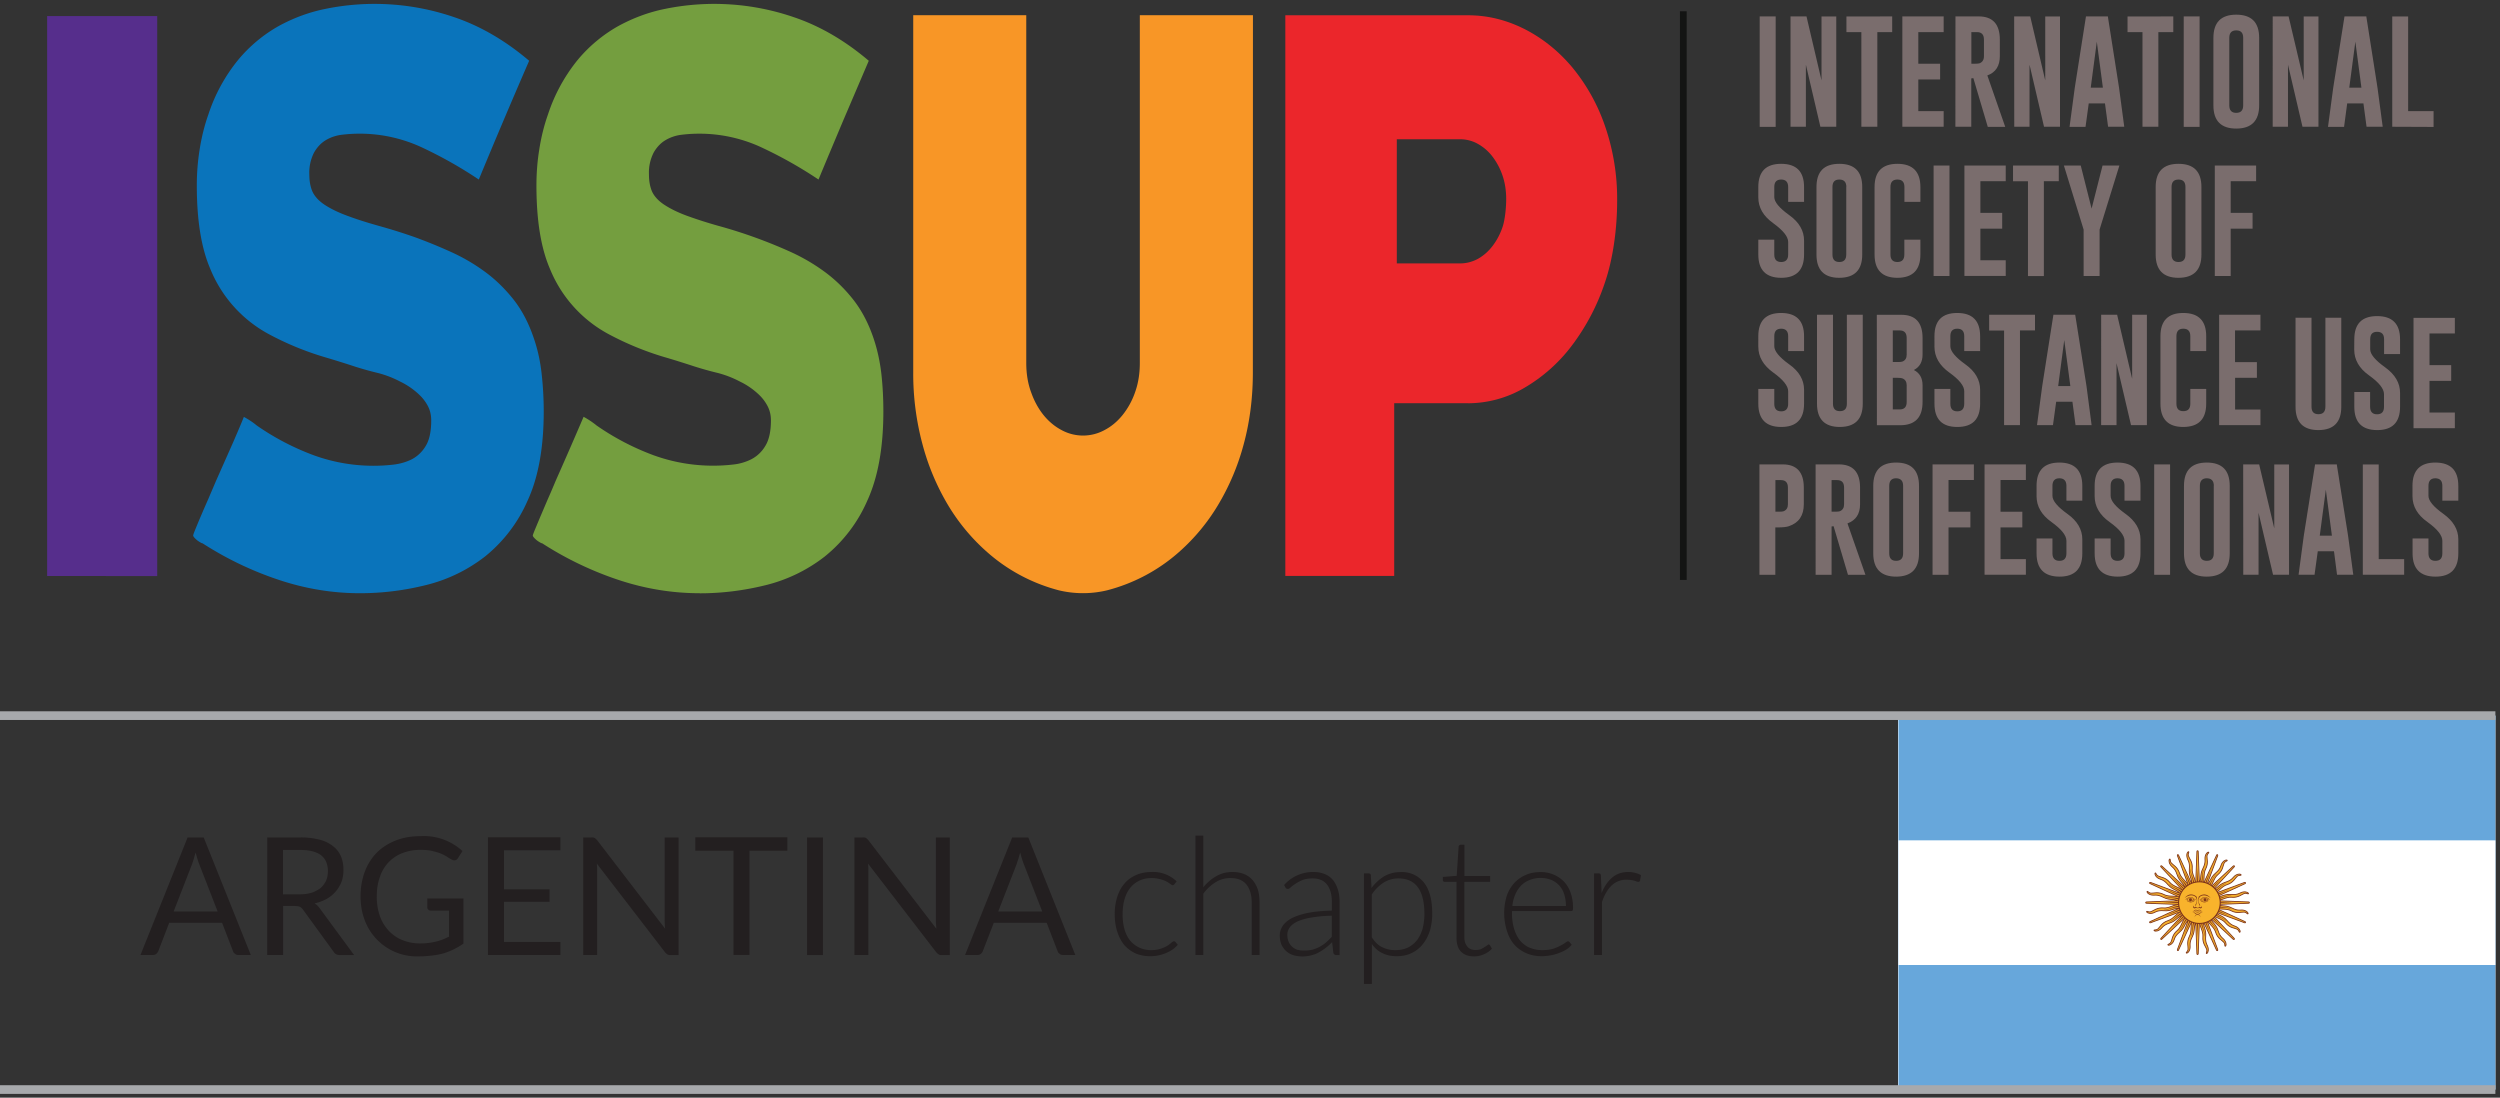 <svg viewBox="0 0 476 209" xmlns="http://www.w3.org/2000/svg" fill-rule="evenodd" clip-rule="evenodd" stroke-miterlimit="2"><rect x="0" y="0" width="476" height="209" fill="#333333" stroke="none"/><g transform="scale(1.653)"><path fill="#fff" fill-rule="nonzero" d="M218.62 82.43h68.81v43.07h-68.81z"/><clipPath id="a"><path clip-rule="nonzero" d="M218.62 82.43h68.81v43.07h-68.81z"/></clipPath><g clip-path="url(#a)"><path fill="#67a7db" d="M218.67 82.43h68.91v43.07h-68.91z"/><path fill="#fff" fill-rule="nonzero" d="M218.67 96.79h68.91v14.36h-68.91z"/><path d="M253.34 105.93c-.03.81.47 1.26.4 1.99-.06.72.33 1.13.43 1.41.09.29-.1.45-.02.5.08.03.26-.19.2-.59-.05-.4-.36-.52-.29-1.4.08-.89-.36-1.1-.25-1.9m-.96-1.86l2.45 5.34s.04.1.11.08c.07-.03.03-.14.03-.14l-2.04-5.5" fill="#f8b32c" fill-rule="nonzero"/><path d="M253.34 105.93c-.03.81.47 1.26.4 1.99-.06.72.33 1.13.43 1.41.09.29-.1.45-.02.5.08.03.26-.19.2-.59-.05-.4-.36-.52-.29-1.4.08-.89-.36-1.1-.25-1.9m-.96-1.86l2.45 5.34s.04.1.11.08c.07-.03.03-.14.03-.14l-2.04-5.5" fill="none" stroke="#7f3518" stroke-width=".1"/><path d="M252.57 105.86c-.34.74-.05 1.35-.39 2-.33.64-.12 1.17-.15 1.47-.02.29-.26.37-.2.44s.32-.07.41-.46c.1-.4-.13-.62.27-1.4.4-.8.09-1.16.5-1.86m-.18-2.08l.22 5.87s0 .11.07.11c.08 0 .08-.11.08-.11l.22-5.87" fill="#f8b32c" fill-rule="nonzero"/><path d="M252.57 105.86c-.34.74-.05 1.35-.39 2-.33.64-.12 1.17-.15 1.47-.02.29-.26.37-.2.44s.32-.07.41-.46c.1-.4-.13-.62.27-1.4.4-.8.09-1.16.5-1.86m-.18-2.08l.22 5.87s0 .11.07.11c.08 0 .08-.11.08-.11l.22-5.87" fill="none" stroke="#7f3518" stroke-width=".1"/><path d="M251.89 105.5c-.6.56-.56 1.23-1.12 1.7-.56.46-.57 1.04-.7 1.3-.14.27-.4.25-.36.33.03.1.31.06.56-.26.24-.33.1-.63.78-1.2.68-.58.52-1.03 1.17-1.53m.63-1.98l-2.04 5.5s-.04.1.03.14c.06.02.1-.08.1-.08l2.46-5.34" fill="#f8b32c" fill-rule="nonzero"/><path d="M251.89 105.5c-.6.56-.56 1.23-1.12 1.7-.56.46-.57 1.04-.7 1.3-.14.27-.4.25-.36.33.03.1.31.06.56-.26.24-.33.1-.63.78-1.2.68-.58.52-1.03 1.17-1.53m.63-1.98l-2.04 5.5s-.04.1.03.14c.06.02.1-.08.1-.08l2.46-5.34" fill="none" stroke="#7f3518" stroke-width=".1"/><path d="M251.4 104.92c-.77.28-1 .91-1.69 1.13-.7.22-.92.74-1.14.94-.23.19-.46.08-.46.17 0 .09.27.17.61-.04.35-.2.34-.53 1.19-.8.85-.28.87-.76 1.66-.97m1.35-1.6l-4 4.32s-.08.08-.02.13c.05.05.12-.03.12-.03l4.31-4" fill="#f8b32c" fill-rule="nonzero"/><path d="M251.4 104.92c-.77.28-1 .91-1.69 1.13-.7.22-.92.74-1.14.94-.23.19-.46.08-.46.17 0 .09.27.17.61-.04.35-.2.34-.53 1.19-.8.85-.28.87-.76 1.66-.97m1.35-1.6l-4 4.32s-.08.08-.02.13c.05.05.12-.03.12-.03l4.31-4" fill="none" stroke="#7f3518" stroke-width=".1"/><path d="M252.99 104.03l1.68 3.67-1.41-3.78m.24 2.15c.03.78.48 1.13.39 1.84.2-.57-.27-1-.24-1.83" fill="#7f3518" fill-rule="nonzero"/><path d="M252.97 103.97l.15 4.04.15-4.04m-.6 2.08c-.27.74 0 1.23-.35 1.85.4-.45.14-1.03.48-1.78" fill="#7f3518" fill-rule="nonzero"/><path d="M252.98 103.92l-1.4 3.78 1.67-3.67m-1.35 1.69c-.52.58-.46 1.13-1.02 1.57.53-.26.52-.9 1.12-1.46" fill="#7f3518" fill-rule="nonzero"/><path d="M253.01 103.87l-2.74 2.95 2.95-2.74m-1.9 1.04c-.7.33-.85.87-1.54 1.06.6-.04.82-.63 1.6-.92" fill="#7f3518" fill-rule="nonzero"/><path d="M251.16 104.18c-.81-.03-1.26.47-1.98.4-.73-.06-1.14.34-1.42.43-.28.1-.45-.1-.5-.02-.03.09.19.27.6.21.4-.06.51-.37 1.4-.3.88.08 1.09-.36 1.9-.25m1.85-.95l-5.34 2.45s-.1.04-.07.1c.03.08.13.03.13.03l5.5-2.04" fill="#f8b32c" fill-rule="nonzero"/><path d="M251.16 104.18c-.81-.03-1.26.47-1.98.4-.73-.06-1.14.34-1.42.43-.28.1-.45-.1-.5-.02-.03.09.19.27.6.21.4-.06.51-.37 1.4-.3.88.08 1.09-.36 1.9-.25m1.85-.95l-5.34 2.45s-.1.04-.07.1c.03.08.13.03.13.03l5.5-2.04" fill="none" stroke="#7f3518" stroke-width=".1"/><path d="M251.23 103.41c-.74-.33-1.34-.04-2-.38-.63-.34-1.17-.13-1.46-.15-.3-.02-.38-.27-.45-.2-.07.06.07.3.46.4.4.1.62-.13 1.41.28.8.4 1.15.08 1.85.49m2.08-.18l-5.87.22s-.1 0-.1.08c0 .07.1.07.1.07l5.87.22" fill="#f8b32c" fill-rule="nonzero"/><path d="M251.23 103.41c-.74-.33-1.34-.04-2-.38-.63-.34-1.17-.13-1.46-.15-.3-.02-.38-.27-.45-.2-.07.06.07.3.46.4.4.1.62-.13 1.41.28.8.4 1.15.08 1.85.49m2.08-.18l-5.87.22s-.1 0-.1.08c0 .07.1.07.1.07l5.87.22" fill="none" stroke="#7f3518" stroke-width=".1"/><path d="M251.58 102.73c-.55-.6-1.22-.56-1.68-1.12-.47-.56-1.04-.56-1.3-.7-.27-.13-.26-.39-.34-.36-.09.03-.06.32.26.56.33.24.63.11 1.2.79.58.67 1.03.51 1.53 1.16m1.99.64l-5.51-2.05s-.1-.04-.13.03.07.1.07.1l5.34 2.46" fill="#f8b32c" fill-rule="nonzero"/><path d="M251.58 102.73c-.55-.6-1.22-.56-1.68-1.12-.47-.56-1.04-.56-1.3-.7-.27-.13-.26-.39-.34-.36-.09.03-.06.32.26.56.33.24.63.11 1.2.79.58.67 1.03.51 1.53 1.16m1.99.64l-5.51-2.05s-.1-.04-.13.03.07.1.07.1l5.34 2.46" fill="none" stroke="#7f3518" stroke-width=".1"/><path d="M252.18 102.23c-.29-.76-.92-.98-1.14-1.67-.22-.7-.74-.92-.93-1.15-.2-.23-.08-.45-.18-.46-.09 0-.17.27.04.62.2.35.53.34.8 1.18.28.85.76.87.97 1.66m1.6 1.35l-4.32-4s-.07-.07-.13-.02c-.05.05.03.13.03.13l4 4.3" fill="#f8b32c" fill-rule="nonzero"/><path d="M252.18 102.23c-.29-.76-.92-.98-1.14-1.67-.22-.7-.74-.92-.93-1.15-.2-.23-.08-.45-.18-.46-.09 0-.17.27.04.62.2.35.53.34.8 1.18.28.85.76.87.97 1.66m1.6 1.35l-4.32-4s-.07-.07-.13-.02c-.05.05.03.13.03.13l4 4.3" fill="none" stroke="#7f3518" stroke-width=".1"/><path d="M253.06 103.83l-3.67 1.68 3.78-1.4m-2.15.23c-.78.04-1.12.48-1.83.4.56.18 1-.28 1.82-.25" fill="#7f3518" fill-rule="nonzero"/><path d="M253.12 103.82l-4.03.15 4.03.14m-2.08-.6c-.73-.27-1.22.01-1.85-.34.45.39 1.03.13 1.78.47" fill="#7f3518" fill-rule="nonzero"/><path d="M253.18 103.83l-3.78-1.41 3.66 1.68m-1.69-1.36c-.57-.52-1.13-.45-1.57-1.02.26.54.9.52 1.46 1.13" fill="#7f3518" fill-rule="nonzero"/><path d="M253.23 103.86l-2.96-2.75 2.75 2.95m-1.04-1.9c-.34-.7-.88-.85-1.07-1.54.04.6.63.82.92 1.6" fill="#7f3518" fill-rule="nonzero"/><path d="M252.91 102c.03-.8-.47-1.25-.4-1.98.06-.73-.34-1.13-.43-1.42-.1-.28.1-.45.02-.49-.08-.04-.27.18-.2.58.05.4.36.53.28 1.41-.07.89.37 1.1.26 1.9m.96 1.86l-2.46-5.34s-.04-.1-.1-.08c-.07.03-.03.13-.03.13l2.04 5.51" fill="#f8b32c" fill-rule="nonzero"/><path d="M252.91 102c.03-.8-.47-1.25-.4-1.98.06-.73-.34-1.13-.43-1.42-.1-.28.1-.45.02-.49-.08-.04-.27.18-.2.58.05.4.36.53.28 1.41-.07.89.37 1.1.26 1.9m.96 1.86l-2.46-5.34s-.04-.1-.1-.08c-.07.03-.03.13-.03.13l2.04 5.51" fill="none" stroke="#7f3518" stroke-width=".1"/><path d="M253.68 102.07c.34-.74.05-1.34.38-1.99.34-.64.13-1.17.15-1.47.03-.3.27-.38.2-.44-.05-.07-.3.06-.4.45-.1.4.13.63-.27 1.42-.4.79-.09 1.14-.5 1.85m.18 2.08l-.22-5.87s0-.11-.07-.11c-.08 0-.08.1-.08.1l-.22 5.88" fill="#f8b32c" fill-rule="nonzero"/><path d="M253.68 102.07c.34-.74.05-1.34.38-1.99.34-.64.13-1.17.15-1.47.03-.3.27-.38.2-.44-.05-.07-.3.06-.4.45-.1.4.13.63-.27 1.42-.4.79-.09 1.14-.5 1.85m.18 2.08l-.22-5.87s0-.11-.07-.11c-.08 0-.08.1-.08.1l-.22 5.88" fill="none" stroke="#7f3518" stroke-width=".1"/><path d="M254.36 102.43c.6-.56.56-1.23 1.12-1.7.56-.46.57-1.03.7-1.3.14-.26.39-.24.36-.33-.03-.09-.32-.06-.56.27-.24.32-.1.62-.78 1.2-.68.57-.52 1.03-1.17 1.52m-.63 1.99l2.04-5.5s.04-.1-.03-.14c-.06-.03-.1.08-.1.08l-2.46 5.34" fill="#f8b32c" fill-rule="nonzero"/><path d="M254.36 102.43c.6-.56.56-1.23 1.12-1.7.56-.46.57-1.03.7-1.3.14-.26.39-.24.36-.33-.03-.09-.32-.06-.56.27-.24.32-.1.62-.78 1.2-.68.57-.52 1.03-1.17 1.52m-.63 1.99l2.04-5.5s.04-.1-.03-.14c-.06-.03-.1.08-.1.08l-2.46 5.34" fill="none" stroke="#7f3518" stroke-width=".1"/><path d="M254.86 103.02c.76-.28.98-.92 1.68-1.13.7-.22.92-.75 1.14-.94.23-.2.46-.08.46-.17 0-.1-.27-.18-.62.03-.34.21-.34.54-1.18.81-.85.27-.87.75-1.66.96m-1.35 1.6l4-4.31s.08-.08.03-.13c-.06-.05-.13.02-.13.02l-4.31 4" fill="#f8b32c" fill-rule="nonzero"/><path d="M254.86 103.02c.76-.28.98-.92 1.68-1.13.7-.22.92-.75 1.14-.94.23-.2.46-.08.46-.17 0-.1-.27-.18-.62.03-.34.21-.34.54-1.18.81-.85.27-.87.75-1.66.96m-1.35 1.6l4-4.31s.08-.08.03-.13c-.06-.05-.13.02-.13.02l-4.31 4" fill="none" stroke="#7f3518" stroke-width=".1"/><path d="M253.26 103.9l-1.68-3.66 1.4 3.78m-.23-2.15c-.04-.79-.48-1.13-.4-1.84-.18.56.28 1 .25 1.83" fill="#7f3518" fill-rule="nonzero"/><path d="M253.27 103.96l-.14-4.03-.15 4.03m.6-2.08c.27-.73 0-1.22.34-1.84-.39.44-.13 1.02-.47 1.78" fill="#7f3518" fill-rule="nonzero"/><path d="M253.27 104.02l1.4-3.78-1.68 3.67m1.36-1.7c.52-.57.45-1.13 1.02-1.57-.53.27-.52.9-1.12 1.47" fill="#7f3518" fill-rule="nonzero"/><path d="M253.24 104.07l2.74-2.95-2.95 2.74m1.9-1.04c.7-.33.85-.88 1.54-1.07-.6.04-.82.63-1.6.93" fill="#7f3518" fill-rule="nonzero"/><path d="M255.09 103.75c.81.03 1.26-.47 1.98-.4.73.07 1.14-.33 1.42-.43.28-.09.45.1.5.02.03-.08-.2-.26-.6-.2-.4.06-.51.36-1.4.29-.88-.07-1.09.36-1.9.26m-1.85.95l5.34-2.45s.1-.04.07-.11-.13-.03-.13-.03l-5.5 2.05" fill="#f8b32c" fill-rule="nonzero"/><path d="M255.09 103.75c.81.03 1.26-.47 1.98-.4.73.07 1.14-.33 1.42-.43.28-.09.45.1.5.02.03-.08-.2-.26-.6-.2-.4.06-.51.36-1.4.29-.88-.07-1.09.36-1.9.26m-1.85.95l5.34-2.45s.1-.04.07-.11-.13-.03-.13-.03l-5.5 2.05" fill="none" stroke="#7f3518" stroke-width=".1"/><path d="M255.02 104.52c.74.34 1.34.05 1.99.39.64.34 1.18.13 1.47.15.3.02.38.26.45.2s-.07-.31-.46-.41c-.4-.1-.62.14-1.41-.27-.8-.4-1.15-.08-1.86-.49m-2.08.17l5.88-.22s.1 0 .1-.07c0-.08-.1-.08-.1-.08l-5.88-.22" fill="#f8b32c" fill-rule="nonzero"/><path d="M255.02 104.52c.74.34 1.34.05 1.99.39.64.34 1.18.13 1.47.15.3.02.38.26.45.2s-.07-.31-.46-.41c-.4-.1-.62.14-1.41-.27-.8-.4-1.15-.08-1.86-.49m-2.08.17l5.88-.22s.1 0 .1-.07c0-.08-.1-.08-.1-.08l-5.88-.22" fill="none" stroke="#7f3518" stroke-width=".1"/><path d="M254.66 105.2c.56.6 1.23.56 1.7 1.12.46.56 1.03.57 1.3.7.26.14.24.4.33.36.09-.03.06-.31-.27-.55-.32-.25-.62-.11-1.2-.8-.57-.67-1.02-.5-1.52-1.15m-1.99-.64l5.51 2.04s.1.05.13-.02-.07-.11-.07-.11l-5.34-2.45" fill="#f8b32c" fill-rule="nonzero"/><path d="M254.66 105.2c.56.6 1.23.56 1.7 1.12.46.56 1.03.57 1.3.7.26.14.24.4.33.36.09-.03.06-.31-.27-.55-.32-.25-.62-.11-1.2-.8-.57-.67-1.02-.5-1.52-1.15m-1.99-.64l5.51 2.04s.1.05.13-.02-.07-.11-.07-.11l-5.34-2.45" fill="none" stroke="#7f3518" stroke-width=".1"/><path d="M254.07 105.7c.29.76.92.98 1.14 1.68.21.7.74.92.93 1.15.2.22.08.45.17.46.1 0 .18-.27-.03-.62-.2-.35-.53-.34-.8-1.19-.28-.85-.76-.87-.97-1.66m-1.6-1.34l4.31 4s.08.07.13.02c.06-.05-.02-.13-.02-.13l-4-4.31" fill="#f8b32c" fill-rule="nonzero"/><path d="M254.07 105.7c.29.76.92.98 1.14 1.68.21.7.74.92.93 1.15.2.22.08.45.17.46.1 0 .18-.27-.03-.62-.2-.35-.53-.34-.8-1.19-.28-.85-.76-.87-.97-1.66m-1.6-1.34l4.31 4s.08.07.13.02c.06-.05-.02-.13-.02-.13l-4-4.31" fill="none" stroke="#7f3518" stroke-width=".1"/><path d="M253.19 104.1l3.67-1.67-3.78 1.4m2.15-.23c.78-.04 1.12-.48 1.83-.4-.56-.19-1 .27-1.82.24" fill="#7f3518" fill-rule="nonzero"/><path d="M253.13 104.12l4.03-.15-4.03-.15m2.08.61c.73.26 1.22-.02 1.85.34-.45-.4-1.03-.14-1.79-.48" fill="#7f3518" fill-rule="nonzero"/><path d="M253.07 104.11l3.78 1.4-3.66-1.67m1.68 1.35c.58.53 1.14.46 1.58 1.02-.26-.53-.9-.51-1.46-1.12" fill="#7f3518" fill-rule="nonzero"/><path d="M253.02 104.08l2.96 2.75-2.75-2.96m1.04 1.9c.34.7.88.85 1.07 1.54-.04-.59-.63-.81-.93-1.6" fill="#7f3518" fill-rule="nonzero"/><path d="M253.12 101.58a2.4 2.4 0 110 4.78 2.4 2.4 0 010-4.78z" fill="#f8b32c" fill-rule="nonzero"/><path d="M253.12 101.58a2.4 2.4 0 110 4.78 2.4 2.4 0 010-4.78z" fill="none" stroke="#7f3518" stroke-width=".13"/><path d="M253.94 103.5c.16 0 .3.06.33.14-.19.2-.48.18-.67.03a.39.39 0 01.34-.18zm0-.04a.47.47 0 00-.41.21c.18.17.59.19.87-.01a.63.63 0 00-.46-.2z" fill="#7e3618" fill-rule="nonzero"/><path d="M253.97 103.34c-.24 0-.3.06-.4.15-.11.1-.17.07-.19.1-.02.01 0 .07.04.05l.22-.15c.11-.1.22-.1.33-.1.33 0 .52.28.55.27.04-.02-.18-.32-.55-.32z" fill="#7f3518" fill-rule="nonzero"/><path d="M254.63 103.45c-.42-.37-.95-.42-1.25-.14-.07.1-.12.2-.14.3-.03.21.03.44.2.67l-.08.04c-.14-.28-.2-.57-.15-.84l.06-.21c.4-.33.96-.37 1.36.18" fill="#7f3518" fill-rule="nonzero"/><path d="M253.94 103.47a.17.17 0 110 .33.17.17 0 010-.33z" fill="#7f3518" fill-rule="nonzero"/><path d="M254.41 103.75c-.31.24-.62.22-.8.1-.2-.1-.2-.14-.15-.14.03 0 .07.04.22.11.14.08.36.08.73-.07zM252.76 104.3a.17.17 0 00-.14.16c0 .1.08.17.17.17.06 0 .1-.03.14-.07.06.05.15.05.2.05h.02c.04 0 .13 0 .2-.05.03.04.08.07.13.07a.17.17 0 00.03-.33c.05.01.08.06.08.1 0 .06-.06.11-.12.11a.11.11 0 01-.1-.1.28.28 0 01-.24.15.27.27 0 01-.22-.15c0 .06-.06.1-.11.1a.11.11 0 01-.11-.1c0-.05.02-.1.07-.11zM252.94 104.79c-.19 0-.26.16-.42.28.09-.04.16-.11.29-.19.13-.07.24.02.31.02.08 0 .19-.1.32-.02s.2.15.3.19c-.17-.11-.25-.28-.43-.28a.51.51 0 00-.19.05.5.5 0 00-.18-.05z" fill="#7f3518" fill-rule="nonzero"/><path d="M252.88 105l-.31.07c.33-.08.4.03.55.03.15 0 .22-.1.56-.03-.37-.11-.45-.04-.56-.04-.07 0-.12-.03-.24-.02z" fill="#7f3518" fill-rule="nonzero"/><path d="M252.59 105.06h-.07c.38.04.2.27.6.27.4 0 .23-.23.61-.26-.4-.04-.27.2-.6.2-.32 0-.22-.21-.54-.2z" fill="#7f3518" fill-rule="nonzero"/><path d="M253.46 105.66a.33.33 0 00-.67 0 .34.34 0 01.67 0zM251.64 103.45c.42-.37.95-.42 1.25-.14.07.1.12.2.14.3.03.21-.03.44-.2.67l.08.04c.14-.28.2-.57.15-.84a1.25 1.25 0 00-.06-.21c-.4-.33-.96-.37-1.36.18z" fill="#7f3518" fill-rule="nonzero"/><path d="M252.3 103.34c.24 0 .3.06.4.15.12.1.17.07.19.1.02.01 0 .07-.04.05a1.04 1.04 0 01-.22-.15c-.11-.1-.22-.1-.33-.1-.33 0-.52.28-.55.27-.04-.02.18-.32.55-.32z" fill="#7f3518" fill-rule="nonzero"/><path d="M252.28 103.5c.16 0 .31.06.33.14-.18.2-.47.18-.66.03a.39.39 0 01.34-.18zm0-.04a.47.47 0 00-.4.21c.18.17.59.19.86-.01a.63.63 0 00-.45-.2z" fill="#7e3618" fill-rule="nonzero"/><path d="M252.31 103.47c.1 0 .17.08.17.17a.17.17 0 01-.34 0c0-.1.08-.17.17-.17z" fill="#7f3518" fill-rule="nonzero"/><path d="M251.86 103.75c.31.24.62.22.8.1.2-.1.2-.14.16-.14-.04 0-.08.04-.23.11-.14.08-.36.08-.73-.07z" fill="#7f3518" fill-rule="nonzero"/></g><g fill-rule="nonzero"><path fill="#131413" d="M193.5 1.3h.78v65.5h-.78z"/><path fill="#7a6d6d" d="M202.69 1.89h1.84v12.72h-1.84zM206.24 1.89h1.84l1.73 7.37V1.9h1.7V14.6h-1.83l-1.67-7.15v7.15h-1.77M217.95 1.89V3.7h-1.71v10.9h-1.84V3.7h-1.72V1.9M219.12 1.89h4.76V3.7h-2.92v3.64h2.51v1.81h-2.51v3.65h2.92v1.8h-4.76M227.07 3.7v3.64h.43c.25 0 .43-.02.52-.05.33-.14.5-.4.5-.81V4.57c0-.59-.27-.87-.8-.87h-.65zm-1.83-1.81h2.67c1.63 0 2.44.9 2.44 2.68v1.9c0 1.13-.48 1.87-1.44 2.22l2.06 5.92h-2.01L227.3 9l-.24.03v5.57h-1.83M232 1.89h1.85l1.73 7.37V1.9h1.7V14.6h-1.84l-1.67-7.15v7.15h-1.76M242.22 10.1l-.7-5.3-.7 5.3h1.4zm1.86 0l.6 4.5h-1.86l-.36-2.69h-1.87l-.37 2.7h-1.84l.6-4.5 1.29-8.22h2.52M250.33 1.89V3.7h-1.72v10.9h-1.83V3.7h-1.72V1.9M251.53 1.89h1.83v12.72h-1.83zM258.38 4.36c0-.58-.26-.86-.8-.86-.53 0-.8.28-.8.86v7.78c0 .57.27.86.8.86.54 0 .8-.29.8-.86V4.36zm1.84 7.78c0 1.77-.88 2.67-2.64 2.67-1.75 0-2.63-.89-2.63-2.67V4.36c0-1.78.88-2.67 2.63-2.67 1.76 0 2.64.89 2.64 2.67M261.78 1.89h1.83l1.74 7.37V1.9h1.7V14.6h-1.84l-1.67-7.15v7.15h-1.76M272 10.1l-.7-5.3-.7 5.3h1.4zm1.85 0l.6 4.5h-1.86l-.36-2.69h-1.87l-.36 2.7h-1.85l.6-4.5 1.3-8.22h2.51M275.55 14.6V1.9h1.83v10.9h2.93v1.82M202.53 21.54c0-1.78.88-2.67 2.63-2.67 1.76 0 2.64.89 2.64 2.67v1.71h-1.83v-1.7c0-.58-.27-.87-.8-.87h-.02c-.52 0-.78.29-.78.86v1.16c0 .56.57 1.25 1.71 2.07 1.15.82 1.72 1.8 1.72 2.94v1.61c0 1.78-.88 2.68-2.63 2.68-1.76 0-2.64-.9-2.64-2.68v-1.71h1.84v1.71c0 .57.26.86.8.86.53 0 .8-.29.8-.86v-1.45c0-.61-.58-1.33-1.72-2.16-1.14-.81-1.72-1.8-1.72-2.98M212.67 21.54c0-.57-.27-.86-.8-.86h-.02c-.53 0-.78.29-.78.86v7.78c0 .57.26.86.79.86.54 0 .8-.29.8-.86v-7.78zm1.83 7.78c0 1.78-.88 2.67-2.64 2.68-1.76 0-2.63-.9-2.63-2.68v-7.78c0-1.78.87-2.67 2.63-2.67 1.76 0 2.64.89 2.64 2.67M221.2 29.32c0 1.78-.89 2.67-2.64 2.68-1.76 0-2.64-.9-2.64-2.68v-7.78c0-1.78.88-2.67 2.64-2.67 1.75 0 2.64.9 2.64 2.67v1.71h-1.84v-1.71c0-.57-.26-.86-.8-.86h-.01c-.53 0-.8.28-.8.86v7.78c0 .57.27.86.8.86.54 0 .8-.29.8-.86v-1.71h1.85M222.72 19.07h1.83v12.72h-1.83zM226.27 19.07h4.76v1.8h-2.92v3.65h2.51v1.82h-2.51v3.64h2.92v1.8h-4.76M237.14 19.07v1.8h-1.72V31.8h-1.83V20.88h-1.72v-1.81M239.67 19.07l1.25 4.96 1.26-4.96h1.94l-2.23 7.21-.05.16v5.35H240v-5.35l-.05-.16-2.22-7.21M255.11 19.07h4.76v1.8h-2.93v3.65h2.52v1.82h-2.52v5.45h-1.83M251.73 21.54c0-.57-.26-.86-.8-.86s-.8.29-.8.86v7.78c0 .57.27.86.8.86.54 0 .8-.29.8-.86v-7.78zm1.84 7.78c0 1.78-.88 2.67-2.64 2.68-1.75 0-2.63-.9-2.63-2.68v-7.78c0-1.78.88-2.67 2.63-2.67 1.76 0 2.64.89 2.64 2.67M202.53 38.72c0-1.78.88-2.67 2.63-2.67 1.76 0 2.64.9 2.64 2.67v1.72h-1.83v-1.72c0-.57-.27-.86-.8-.86h-.02c-.52 0-.78.29-.78.86v1.16c0 .56.57 1.26 1.71 2.08 1.15.81 1.72 1.8 1.72 2.93v1.61c0 1.79-.88 2.68-2.63 2.68-1.76 0-2.64-.9-2.64-2.68V44.8h1.84v1.71c0 .58.26.87.8.87.53 0 .8-.3.8-.87v-1.45c0-.61-.58-1.33-1.72-2.15-1.14-.82-1.72-1.81-1.72-2.98M214.56 46.5c0 1.78-.88 2.67-2.64 2.68-1.75 0-2.63-.9-2.63-2.68V36.25h1.84V46.5c0 .58.26.86.8.86.53 0 .8-.28.8-.86V36.25h1.83M218.02 43.52v3.64h.8c.53 0 .8-.28.8-.86v-1.92c0-.4-.16-.67-.5-.8-.1-.04-.27-.06-.53-.06h-.57zm0-5.46v3.64h.57c.26 0 .43-.01.53-.05.34-.13.5-.4.5-.8v-1.92c0-.58-.27-.87-.8-.87h-.8zm-1.84-1.8H219c1.63 0 2.45.89 2.45 2.67v1.91c0 .84-.33 1.43-1 1.78.67.34 1 .93 1 1.76v1.92c0 1.78-.85 2.67-2.56 2.68h-2.7M222.82 38.72c0-1.78.87-2.67 2.63-2.67 1.75 0 2.63.9 2.63 2.67v1.72h-1.83v-1.72c0-.57-.26-.86-.8-.86s-.8.29-.8.86v1.16c0 .56.57 1.26 1.72 2.08 1.14.81 1.71 1.8 1.71 2.93v1.61c0 1.79-.87 2.68-2.63 2.68-1.76 0-2.63-.9-2.63-2.68V44.8h1.83v1.71c0 .58.27.87.8.87.54 0 .8-.3.8-.87v-1.45c0-.61-.57-1.33-1.72-2.15-1.14-.82-1.71-1.81-1.71-2.98M234.4 36.25v1.81h-1.73v10.91h-1.83v-10.9h-1.72v-1.82M238.47 44.46l-.7-5.29-.7 5.3h1.4zm1.86 0l.59 4.51h-1.85l-.36-2.7h-1.87l-.37 2.7h-1.84l.6-4.49 1.29-8.23h2.51M242.02 36.25h1.84l1.73 7.38v-7.38h1.7v12.72h-1.83l-1.67-7.14v7.14h-1.77M254.12 46.5c0 1.78-.88 2.67-2.64 2.68-1.75 0-2.63-.9-2.63-2.68v-7.78c0-1.78.88-2.67 2.63-2.67 1.76 0 2.64.9 2.64 2.67v1.72h-1.83v-1.72c0-.57-.27-.86-.8-.86h-.02c-.52 0-.78.29-.78.86v7.78c0 .58.26.86.8.86.53 0 .8-.28.8-.86v-1.7h1.83M255.61 36.25h4.76v1.81h-2.93v3.65h2.52v1.81h-2.51v3.65h2.92v1.8h-4.76M269.68 46.86c0 1.78-.88 2.67-2.63 2.68-1.76 0-2.64-.9-2.64-2.68V36.6h1.84v10.25c0 .57.26.86.8.86.53 0 .8-.29.8-.86V36.6h1.83M271.18 39.08c0-1.78.87-2.67 2.63-2.67 1.75 0 2.64.89 2.64 2.67v1.7h-1.84v-1.7c0-.57-.26-.86-.8-.86h-.01c-.53 0-.79.28-.79.86v1.15c0 .57.57 1.26 1.72 2.08 1.14.82 1.72 1.8 1.72 2.94v1.6c0 1.8-.88 2.69-2.64 2.69-1.76-.01-2.63-.9-2.63-2.68v-1.71H273v1.7c0 .58.27.87.8.87.54 0 .8-.29.8-.86V45.4c0-.62-.57-1.34-1.72-2.16-1.14-.81-1.71-1.8-1.71-2.98M278 36.61h4.76v1.8h-2.92v3.65h2.5v1.81h-2.5v3.65h2.92v1.8H278M204.5 55.3v3.64h.42c.25 0 .43-.02.52-.05.34-.14.5-.4.5-.81v-1.91c0-.59-.27-.87-.8-.87h-.64zm-1.84-1.81h2.67c1.63 0 2.44.9 2.44 2.67v1.92c0 1.31-.58 2.16-1.75 2.54-.28.09-.7.13-1.23.13h-.3v5.46h-1.83M210.97 55.3v3.64h.42c.26 0 .43-.02.52-.05.34-.14.5-.4.5-.81v-1.91c0-.59-.26-.87-.8-.87h-.64zm-1.84-1.81h2.67c1.64 0 2.45.9 2.45 2.67v1.92c0 1.12-.48 1.85-1.45 2.21l2.07 5.92h-2.01l-1.66-5.6-.23.03v5.57h-1.84M219.21 55.96c0-.57-.27-.86-.8-.87h-.01c-.53 0-.79.3-.79.87v7.78c0 .57.26.86.8.86.53 0 .8-.29.8-.86v-7.78zm1.83 7.78c0 1.78-.87 2.67-2.63 2.68-1.75 0-2.64-.9-2.64-2.68v-7.78c0-1.79.88-2.68 2.64-2.68 1.76 0 2.63.9 2.63 2.68M222.6 53.49h4.76v1.8h-2.92v3.65h2.52v1.81h-2.52v5.46h-1.84M228.59 53.49h4.76v1.8h-2.92v3.65h2.51v1.81h-2.51v3.65h2.92v1.8h-4.76M234.58 55.96c0-1.79.88-2.68 2.63-2.68 1.76 0 2.64.9 2.64 2.68v1.71h-1.83v-1.71c0-.57-.27-.86-.8-.87h-.01c-.53 0-.8.3-.8.87v1.15c0 .57.58 1.26 1.72 2.08 1.15.82 1.72 1.8 1.72 2.94v1.6c0 1.8-.87 2.69-2.63 2.69-1.76-.01-2.64-.9-2.64-2.68v-1.72h1.83v1.72c0 .57.27.86.81.86.53 0 .8-.29.8-.86v-1.45c0-.62-.58-1.34-1.72-2.16-1.14-.81-1.72-1.8-1.72-2.98M241.27 55.96c0-1.79.88-2.68 2.64-2.68 1.76 0 2.64.9 2.64 2.68v1.71h-1.84v-1.71c0-.57-.26-.86-.8-.87-.53 0-.8.3-.8.87v1.15c0 .57.57 1.26 1.72 2.08 1.14.82 1.72 1.8 1.72 2.94v1.6c0 1.8-.88 2.69-2.64 2.69-1.75-.01-2.64-.9-2.64-2.68v-1.72h1.84v1.72c0 .57.27.86.8.86.54 0 .8-.29.8-.86v-1.45c0-.62-.57-1.34-1.72-2.16-1.14-.81-1.72-1.8-1.72-2.98M248.13 53.49h1.83v12.72h-1.83zM255 55.96c0-.57-.27-.86-.8-.87h-.01c-.53 0-.8.3-.8.87v7.78c0 .57.27.86.8.86.54 0 .8-.29.8-.86v-7.78zm1.83 7.78c0 1.78-.88 2.67-2.64 2.68-1.75 0-2.63-.9-2.63-2.68v-7.78c0-1.79.88-2.68 2.63-2.68 1.76 0 2.64.9 2.64 2.68M258.38 53.49h1.84l1.74 7.37V53.5h1.7V66.2h-1.84l-1.67-7.14v7.14h-1.76M268.6 61.7l-.7-5.3-.7 5.3h1.4zm1.86 0l.6 4.5h-1.87l-.35-2.7h-1.87l-.37 2.7h-1.84l.6-4.49 1.3-8.22h2.5M272.16 66.2V53.5h1.83V64.4h2.93v1.8M277.88 55.96c0-1.79.88-2.68 2.63-2.68 1.77 0 2.65.9 2.65 2.68v1.71h-1.84v-1.71c0-.57-.26-.86-.8-.87-.54 0-.8.3-.8.87v1.15c0 .57.57 1.26 1.72 2.08 1.14.82 1.72 1.8 1.72 2.94v1.6c0 1.8-.88 2.69-2.64 2.69-1.75-.01-2.63-.9-2.63-2.68v-1.72h1.83v1.72c0 .57.27.86.8.86.54 0 .8-.29.8-.86v-1.45c0-.62-.57-1.34-1.71-2.16-1.15-.81-1.73-1.8-1.73-2.98"/><path fill="#562e8c" d="M5.43 1.85h12.68v64.5H5.43z"/><path d="M41.47 68.33c-3.13 0-6.23-.5-9.3-1.52a38.76 38.76 0 01-8.84-4.23c-.08 0-.28-.1-.6-.33-.32-.27-.48-.46-.48-.57 0-.05.07-.27.23-.66a118.49 118.49 0 011.45-3.4l.97-2.27L26.83 51c.6-1.38 1.02-2.37 1.26-2.98.52.28 1.03.61 1.5 1a29.31 29.31 0 006.55 3.42 20.12 20.12 0 009.16 1.08c.78-.09 1.5-.3 2.14-.62a4.04 4.04 0 001.6-1.54c.42-.68.63-1.66.63-2.93 0-.6-.12-1.14-.36-1.61a4.95 4.95 0 00-.9-1.24 8.55 8.55 0 00-2.3-1.62 11.8 11.8 0 00-2.59-1c-.88-.21-1.77-.46-2.65-.74a112.6 112.6 0 00-3.43-1.07 34.23 34.23 0 01-6.36-2.6 14.9 14.9 0 01-6.87-7.61c-1.03-2.4-1.54-5.59-1.54-9.56 0-1.38.1-2.77.33-4.18.22-1.4.55-2.74 1-4.01a19.57 19.57 0 013.43-6.29A16.74 16.74 0 0132.1 3c1.7-.93 3.5-1.6 5.4-1.98a28.21 28.21 0 0114.82.96C55.34 3 58.22 4.68 60.95 7a857.17 857.17 0 00-5.8 13.68 49 49 0 00-6.77-3.8 16.99 16.99 0 00-8.99-1.36 4.7 4.7 0 00-1.84.61c-.56.33-1.02.82-1.38 1.45a5.05 5.05 0 00-.54 2.51c0 .77.12 1.43.36 1.98.28.6.8 1.14 1.53 1.6.75.47 1.66.9 2.75 1.28 1.08.4 2.27.76 3.55 1.12 1.29.36 2.63.78 4.05 1.28 1.36.5 2.74 1.06 4.12 1.69 1.39.63 2.7 1.4 3.92 2.3 1.23.91 2.32 1.99 3.29 3.22.96 1.24 1.72 2.71 2.29 4.41.44 1.27.74 2.63.9 4.09.16 1.45.24 2.9.24 4.33 0 4.17-.62 7.61-1.87 10.3a16.93 16.93 0 01-4.88 6.4 18.05 18.05 0 01-6.81 3.3c-2.53.63-5.06.94-7.6.94z" fill="#0a74bb"/><path d="M80.6 68.33c-3.14 0-6.24-.5-9.32-1.52a38.77 38.77 0 01-8.83-4.23c-.08 0-.28-.1-.6-.33-.32-.27-.48-.46-.48-.57 0-.05.08-.27.24-.66l.6-1.44.84-1.97c.33-.74.65-1.49.97-2.26a564.4 564.4 0 003.2-7.34c.52.28 1.02.61 1.5 1a29.32 29.32 0 006.54 3.42 20.12 20.12 0 009.16 1.08 6 6 0 002.14-.62 4.02 4.02 0 001.6-1.54c.42-.68.64-1.66.64-2.93 0-.6-.13-1.14-.37-1.61a4.93 4.93 0 00-.9-1.24 8.48 8.48 0 00-2.3-1.62 11.8 11.8 0 00-2.59-1c-.88-.21-1.76-.46-2.65-.74-1.16-.38-2.3-.74-3.43-1.07a34.4 34.4 0 01-6.36-2.6 14.9 14.9 0 01-6.87-7.61c-1.03-2.4-1.54-5.59-1.54-9.56 0-1.38.1-2.77.33-4.18.22-1.4.55-2.74 1-4.01a19.63 19.63 0 013.43-6.29A16.78 16.78 0 0171.22 3c1.71-.93 3.5-1.6 5.4-1.98a28.23 28.23 0 0114.82.96c3.02 1.02 5.9 2.7 8.63 5.02l-2.93 6.85c-.94 2.24-1.9 4.51-2.86 6.83a49.17 49.17 0 00-6.78-3.8 17 17 0 00-8.98-1.36 4.7 4.7 0 00-1.84.61c-.57.33-1.03.82-1.39 1.45a5.04 5.04 0 00-.54 2.51c0 .77.12 1.43.36 1.98.28.6.8 1.14 1.54 1.6.74.47 1.66.9 2.74 1.28a51 51 0 003.56 1.12 56.44 56.44 0 018.17 2.97c1.38.63 2.69 1.4 3.91 2.3 1.23.91 2.33 1.99 3.29 3.22.96 1.24 1.73 2.71 2.3 4.41.43 1.27.73 2.63.9 4.09.16 1.45.23 2.9.23 4.33 0 4.17-.62 7.61-1.86 10.3A16.92 16.92 0 0195 64.1a18.07 18.07 0 01-6.8 3.3c-2.54.63-5.07.94-7.6.94z" fill="#749e3f"/><path d="M144.31 42.9c0 2.91-.35 5.66-1.05 8.25a27.22 27.22 0 01-2.96 7.02 22.84 22.84 0 01-4.49 5.41A20.06 20.06 0 01127.5 68a11.92 11.92 0 01-5.52 0 20.08 20.08 0 01-8.29-4.42 22.8 22.8 0 01-4.49-5.4 27.29 27.29 0 01-2.95-7.03 31.37 31.37 0 01-1.06-8.26V1.75h13.02v40.07c0 1.21.18 2.33.55 3.34.36 1.03.84 1.9 1.44 2.65.6.74 1.3 1.32 2.08 1.73a5.16 5.16 0 004.94 0c.79-.41 1.48-.99 2.08-1.73a8.78 8.78 0 001.45-2.65c.36-1.01.54-2.13.54-3.34V1.75h13.03" fill="#f89626"/><path d="M168.19 16.04h-7.3v14.3h7.3c.72 0 1.4-.18 2.05-.53.64-.36 1.2-.85 1.68-1.48s.87-1.35 1.15-2.18c.28-.82.42-2.23.42-3.2 0-1-.14-1.9-.42-2.72a7.64 7.64 0 00-1.15-2.18 5.43 5.43 0 00-1.68-1.47 4.15 4.15 0 00-2.05-.54zm.9 30.4h-8.5v19.9h-12.54V1.76h21.04c2.25 0 4.4.53 6.48 1.57 2.07 1.05 3.9 2.5 5.49 4.38a21.65 21.65 0 013.8 6.77 25.65 25.65 0 011.41 8.67c0 3.2-.47 6.68-1.42 9.43a25.16 25.16 0 01-3.8 7.23 18.57 18.57 0 01-5.48 4.87 12.87 12.87 0 01-6.48 1.77z" fill="#eb262b"/></g><path d="M0 82.43h287.43M0 125.5h287.43" fill="none" stroke="#a7a9ac"/><path d="M23.46 96.46h-1.85L16.18 110h1.42a.6.6 0 00.4-.13c.11-.1.19-.2.23-.3l1.26-3.28h6.09l1.26 3.27c.04.14.12.23.23.3.1.1.23.14.4.14h1.42l-5.43-13.55zm-1.32 3.02l.19-.57c.05-.22.13-.45.2-.72.14.52.27.95.4 1.3l2.14 5.5H20l2.14-5.5zM33.99 104.36c.24 0 .43.03.57.1.13.07.24.18.35.33l3.52 4.84c.15.27.4.38.74.38h1.62l-3.95-5.37a1.96 1.96 0 00-.6-.58c.5-.12.98-.3 1.4-.53.41-.23.75-.52 1.04-.86.28-.32.5-.7.66-1.11.15-.42.22-.87.22-1.34 0-.59-.09-1.1-.28-1.57-.2-.46-.5-.85-.9-1.17a4.1 4.1 0 00-1.56-.76 8.44 8.44 0 00-2.2-.26h-3.84V110h1.83v-5.65h1.38zM32.6 97.9h2c1.04 0 1.84.21 2.37.6.53.42.8 1.03.8 1.84 0 .4-.07.76-.2 1.08-.15.32-.36.6-.62.85-.29.22-.63.41-1.02.55a4.7 4.7 0 01-1.42.19H32.6v-5.1zM46.37 108.29a4.27 4.27 0 01-1.57-1.06 4.85 4.85 0 01-1.04-1.7 6.7 6.7 0 01-.36-2.3c0-.82.12-1.56.36-2.22a4.36 4.36 0 012.57-2.74c.63-.24 1.3-.38 2.08-.38.51 0 .97.04 1.34.12.38.1.72.18 1 .3.29.11.52.24.72.36.2.13.36.24.53.32a.6.6 0 00.32.11c.17 0 .3-.07.42-.24l.53-.83a6.56 6.56 0 00-4.8-1.72c-1.06 0-2.02.16-2.88.5-.85.33-1.58.8-2.19 1.4a6.26 6.26 0 00-1.38 2.2c-.32.85-.49 1.8-.49 2.83 0 1.02.17 1.95.5 2.8a6.4 6.4 0 006.21 4.12c.55 0 1.08-.04 1.55-.1.47-.05.93-.15 1.34-.26a8.3 8.3 0 002.25-1.11v-5.2h-4.16v1.04c0 .1.04.19.12.24.07.08.17.12.28.12h2.1v3c-.25.11-.47.23-.72.32a6.54 6.54 0 01-1.63.4c-.3.04-.64.06-1 .06-.73 0-1.4-.14-2-.38zM56.2 96.46V110h8.35v-1.5h-6.5v-4.63h5.25v-1.43h-5.25v-4.5h6.5v-1.5H56.2zM68.12 96.46h-.94V110h1.6V99.93l-.03-.45 7.84 10.19c.1.13.2.2.28.26.1.06.21.08.36.08h.93V96.46h-1.6v9.58l.01.45c0 .15.02.32.04.48l-7.84-10.21c-.12-.12-.21-.2-.29-.25a.82.82 0 00-.36-.05zM80.09 96.44v1.55h4.4v12h1.84v-12h4.36v-1.55H80.1zM92.96 96.46h1.83v13.55h-1.83zM99.37 96.46h-.95V110h1.6V99.93l-.03-.45 7.84 10.19c.1.13.2.2.29.26.1.06.2.08.36.08h.92V96.46h-1.6v9.58c0 .15 0 .3.02.45l.03.48-7.84-10.21c-.11-.12-.2-.2-.28-.25a.83.83 0 00-.36-.05zM118.44 96.46h-1.85L111.16 110h1.42a.6.6 0 00.4-.13c.11-.1.19-.2.22-.3l1.27-3.28h6.09l1.26 3.27c.04.14.12.23.23.3.1.1.23.14.4.14h1.41l-5.42-13.55zm-1.32 3.02c.05-.17.1-.36.19-.57.05-.22.13-.45.2-.72.13.52.27.95.4 1.3l2.14 5.5h-5.07l2.14-5.5zM135.53 101.52a3.9 3.9 0 00-2.88-1.08c-.68 0-1.28.12-1.81.36-.53.23-.99.57-1.34 1-.36.42-.63.93-.82 1.54a6.42 6.42 0 00-.28 1.96c0 .76.1 1.44.3 2.04.2.6.47 1.12.81 1.53.36.4.8.72 1.29.95.5.2 1.04.32 1.64.32a4.61 4.61 0 002.67-.8c.2-.16.4-.33.55-.52l-.25-.3c-.06-.06-.11-.1-.19-.1-.07 0-.17.06-.28.15a3.11 3.11 0 01-1.23.7c-.3.11-.68.17-1.13.17a3.1 3.1 0 01-2.39-1.08 3.67 3.67 0 01-.66-1.3 6.2 6.2 0 01-.22-1.76c0-.64.07-1.2.22-1.72.15-.53.38-.96.66-1.32.29-.36.65-.63 1.06-.83.42-.2.9-.29 1.44-.29a3.92 3.92 0 011.68.4c.2.11.32.2.44.28.11.1.2.14.26.14s.1-.02.12-.04a.34.34 0 00.09-.08l.25-.32zM138.6 110v-7.06c.42-.57.9-1 1.42-1.32.53-.33 1.1-.48 1.7-.48.84 0 1.46.25 1.86.76.4.5.6 1.2.6 2.08V110h.9V104c0-.55-.05-1.04-.18-1.48a3.3 3.3 0 00-.59-1.11 2.5 2.5 0 00-.98-.72c-.4-.17-.85-.25-1.36-.25-.7 0-1.32.16-1.87.48-.57.32-1.06.75-1.5 1.28v-5.95h-.9V110h.9zM154.3 110v-6.11c0-.53-.06-1-.2-1.42-.13-.44-.32-.8-.56-1.1-.25-.3-.55-.53-.93-.68a3.24 3.24 0 00-1.32-.25 4.44 4.44 0 00-3.38 1.5l.15.28c.05.11.15.17.28.17.1 0 .2-.06.34-.19a5.1 5.1 0 011.34-.83c.32-.13.72-.19 1.16-.19.73 0 1.3.23 1.66.7.38.47.57 1.15.57 2.02v.99c-1.06.02-1.97.11-2.75.26-.75.15-1.36.36-1.85.6-.47.25-.83.55-1.06.9-.22.33-.34.7-.34 1.09 0 .44.08.8.21 1.1.15.3.34.55.57.75.23.2.5.34.8.44a3.91 3.91 0 002 .02c.32-.08.6-.17.88-.33a6.29 6.29 0 001.57-1.2l.14 1.22c.03.17.17.27.35.27h.36zm-4.86-.6a1.64 1.64 0 01-.59-.34c-.17-.15-.3-.32-.41-.56-.1-.23-.16-.5-.16-.82 0-.32.1-.62.3-.89.2-.26.52-.49.93-.68a6.8 6.8 0 011.59-.43c.64-.11 1.42-.19 2.3-.2v2.43c-.22.23-.43.44-.66.64-.22.2-.47.36-.73.5-.27.15-.55.26-.85.34-.3.07-.65.1-1 .1-.25 0-.5-.03-.72-.09zM158.02 113.33v-4.59c.34.48.73.82 1.2 1.04.48.25 1.03.36 1.67.36.66 0 1.25-.13 1.74-.38.51-.24.94-.6 1.28-1.04.34-.43.61-.94.8-1.55a6.9 6.9 0 00.26-1.92c0-1.61-.32-2.8-.96-3.6a3.23 3.23 0 00-2.7-1.2c-.68 0-1.3.16-1.88.49-.54.34-1.03.77-1.45 1.34l-.08-1.46a.2.2 0 00-.09-.17c-.04-.04-.11-.05-.19-.05h-.51v12.73h.9zm5.27-11.16c.51.66.78 1.7.78 3.1a7 7 0 01-.21 1.7c-.15.5-.36.94-.64 1.32-.29.36-.63.64-1.04.85-.42.2-.91.3-1.46.3a3.3 3.3 0 01-1.51-.34c-.44-.2-.83-.58-1.2-1.13v-4.94a4.6 4.6 0 011.35-1.36c.51-.32 1.08-.49 1.7-.49.98 0 1.72.32 2.23.98zM170.94 109.91c.36-.15.67-.37.91-.64l-.24-.4c-.06-.05-.1-.09-.16-.09a6.61 6.61 0 01-.47.32c-.11.08-.26.15-.41.23a1.8 1.8 0 01-1.1.02c-.17-.06-.3-.15-.41-.27-.12-.13-.21-.28-.29-.47-.06-.19-.1-.4-.1-.66v-6.37h2.97v-.68h-2.96v-3.6h-.42c-.07 0-.13.03-.17.06-.04.06-.08.1-.08.16l-.22 3.36-1.6.13v.34c0 .08.01.13.07.17.03.04.1.06.17.06h1.34V108c0 .74.17 1.27.53 1.63.36.36.85.53 1.5.53.39 0 .77-.08 1.14-.25zM175.7 100.8c-.52.23-.97.55-1.33.97-.36.41-.65.9-.83 1.47a6.8 6.8 0 00.04 4c.2.63.48 1.16.86 1.58.38.43.85.75 1.38.98.53.23 1.12.34 1.76.34.34 0 .7-.04 1.04-.1.36-.07.68-.16.98-.28.3-.11.59-.24.84-.41.24-.15.45-.34.6-.53l-.25-.3a.24.24 0 00-.19-.1c-.05 0-.16.06-.3.17a5.5 5.5 0 01-1.43.7c-.34.1-.76.15-1.23.15-.53 0-1-.1-1.44-.28-.43-.17-.8-.46-1.1-.81-.3-.36-.53-.82-.7-1.37a6.11 6.11 0 01-.24-1.85v-.19h6.78c.08 0 .16-.02.2-.07.03-.06.05-.15.05-.29 0-.66-.1-1.24-.28-1.75a3.58 3.58 0 00-.78-1.3 3.7 3.7 0 00-2.63-1.08c-.68 0-1.26.1-1.8.35zm2.98.55a2.59 2.59 0 011.49 1.65c.13.4.2.85.2 1.36h-6.17c.05-.5.17-.95.34-1.34.17-.4.4-.74.68-1.03.28-.28.6-.49 1-.64a3.46 3.46 0 012.46 0zM184.52 110v-6.1c.28-.83.66-1.47 1.11-1.9a2.44 2.44 0 011.76-.67 4 4 0 01.51.04c.15.02.28.06.38.08.11.03.19.07.26.1l.17.03c.1 0 .17-.06.2-.15l.1-.63c-.2-.11-.43-.2-.67-.26-.25-.06-.5-.1-.78-.1-.74 0-1.36.21-1.87.65-.51.43-.9 1.02-1.21 1.77l-.08-1.98a.4.4 0 00-.07-.23.43.43 0 00-.25-.05h-.47v9.4h.9z" fill="#231f20" fill-rule="nonzero"/></g></svg>